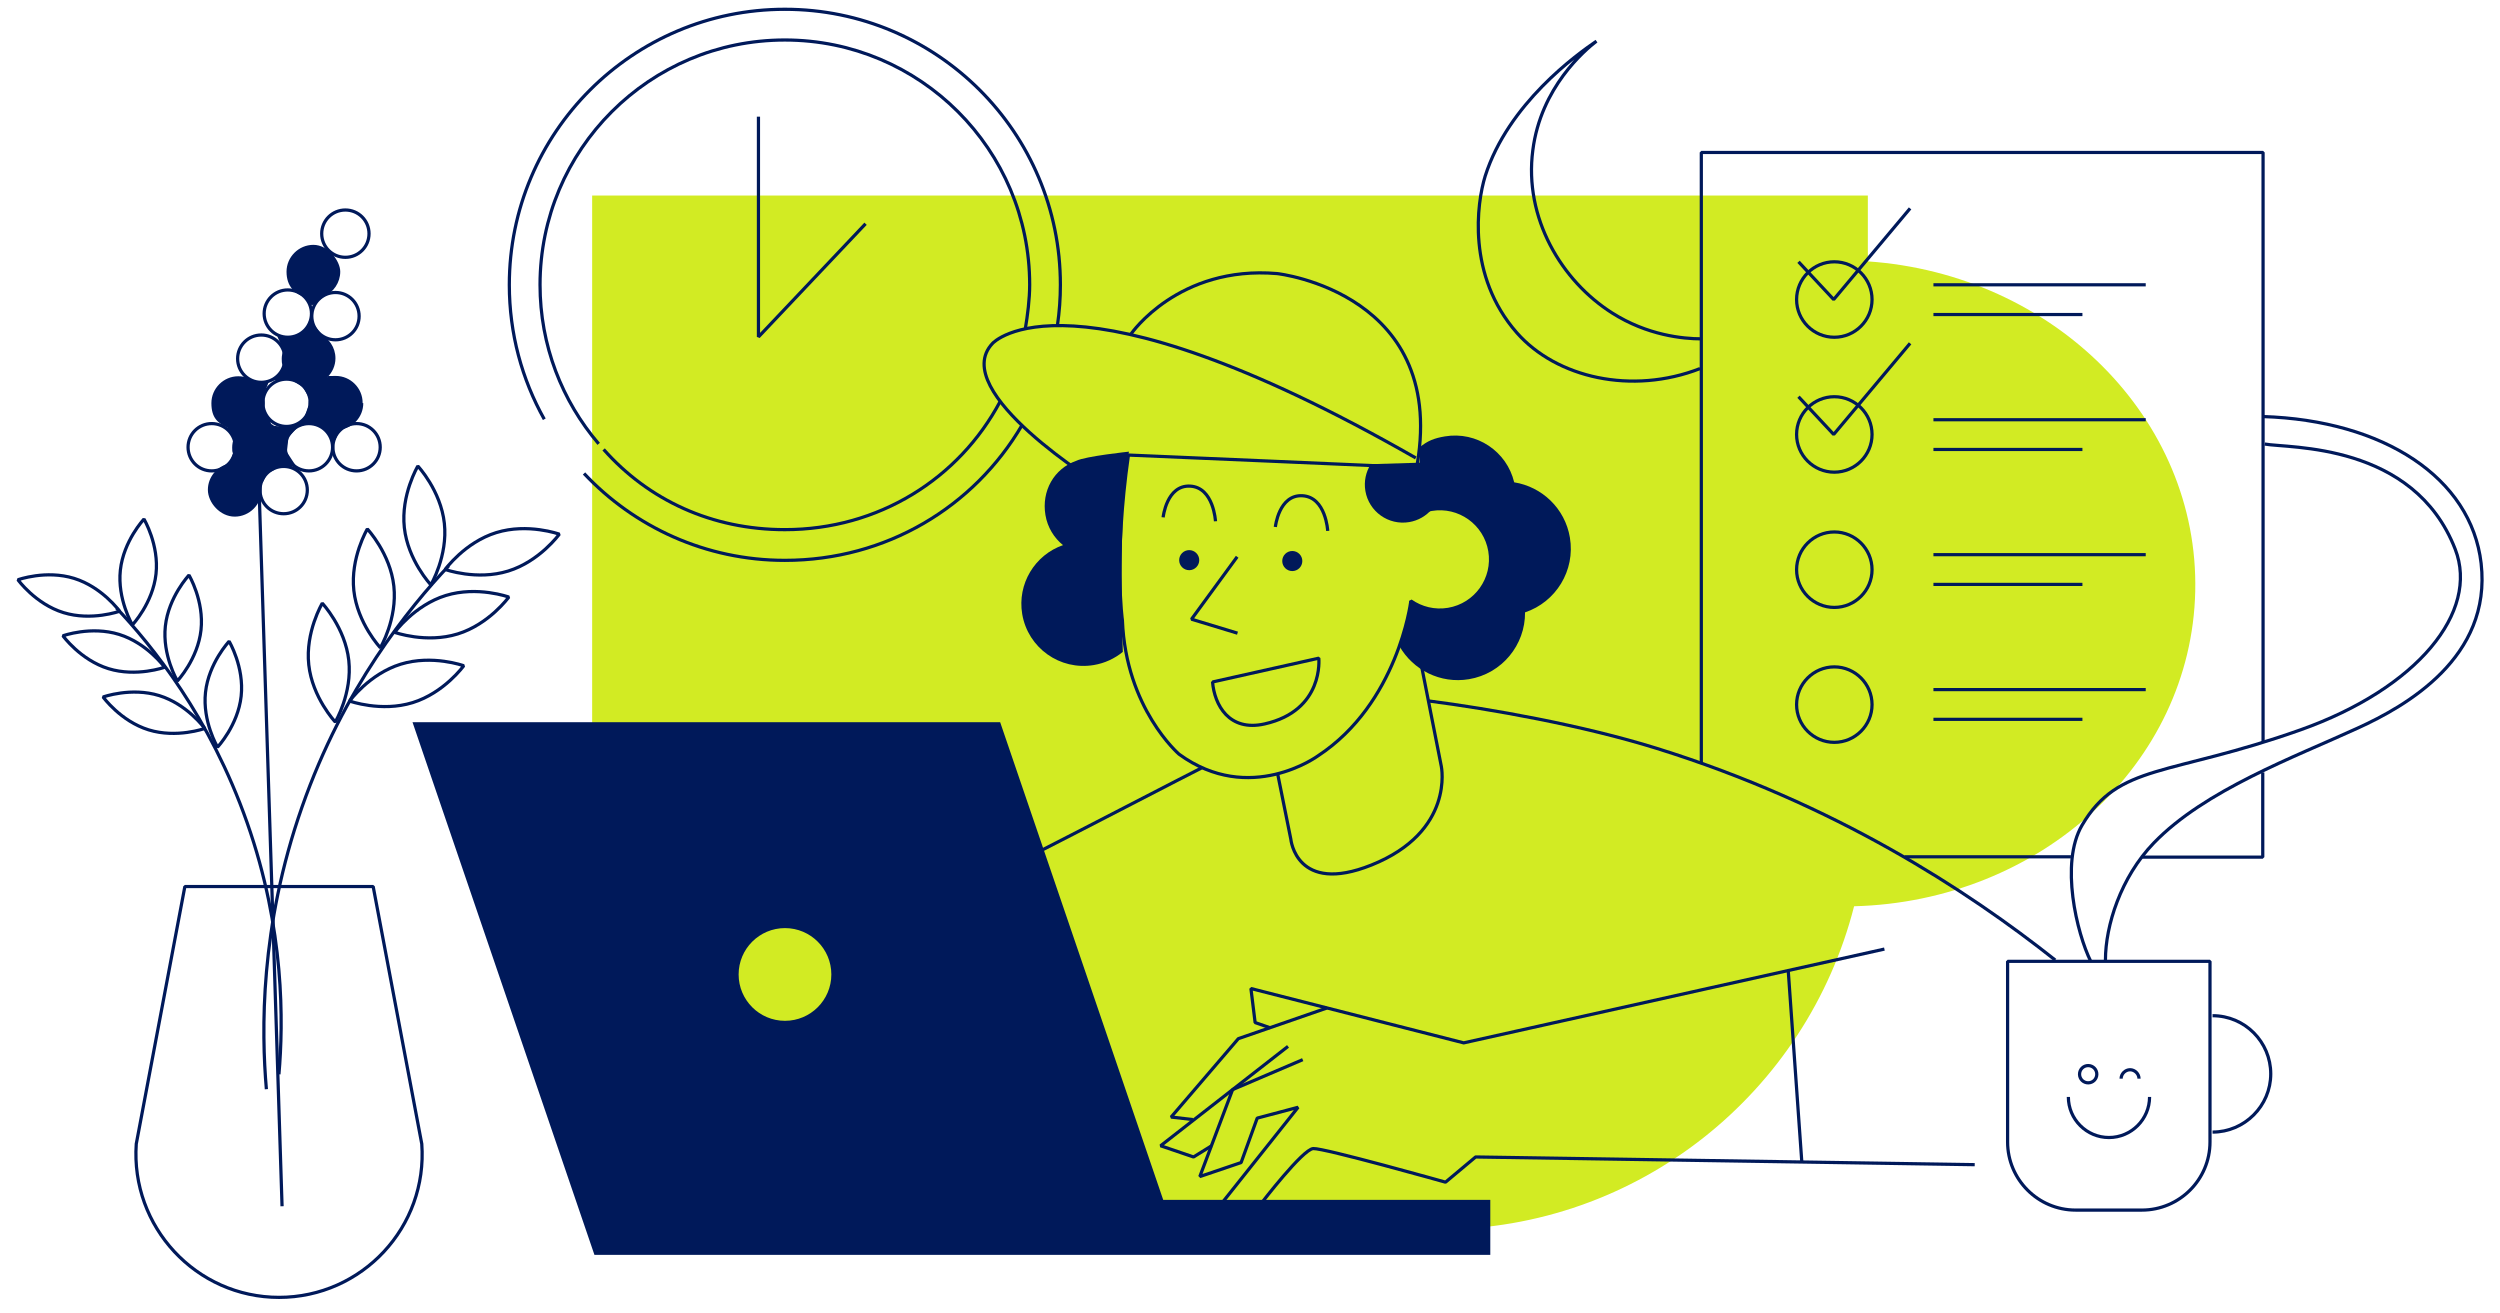 <?xml version="1.0" encoding="UTF-8"?><svg id="Ebene_1" xmlns="http://www.w3.org/2000/svg" viewBox="0 0 775 407"><path d="M680.524,183.314c1.189-53.522-43.908-98.321-101.493-102.286v-20.418H183.565v187.425c0,73.543,59.568,133.111,133.111,133.111h129.245c62.145,0,114.18-42.619,128.849-100.205,57.685-1.487,104.566-44.106,105.755-97.628h0l0.0 0Z" fill="#d2eb23"/><path d="M360.597,371.957l-50.548-148.077H127.877l56.396,165.125h277.718v-17.048h-101.394ZM243.345,316.453c-7.929,0-14.372-6.442-14.372-14.372s6.442-14.372,14.372-14.372,14.372,6.442,14.372,14.372-6.442,14.372-14.372,14.372Z" fill="#00195a"/><path d="M112.415,124.865c0-4.559-3.766-8.326-8.326-8.326s-1.784.198-2.577.396c1.487-1.487,2.478-3.568,2.478-5.848,0-3.37-1.982-6.244-4.857-7.533l.198-.297-3.271-4.262-1.784,3.965c-1.388.198-2.676.892-3.766,1.685h-.198l-4.361-.396,1.883,4.262c-.297.892-.496,1.784-.496,2.676s0,1.388.297,2.081l-.595,1.982-2.379,2.676,5.253-.396,3.965,2.379,1.982,3.469c0,.496-.198.991-.198,1.586v.694l-1.487,4.262-3.667,2.28-1.982.198-3.568-.396c-.396-.297-.694-.496-1.09-.694h.198c0-.099-2.181-4.46-2.181-4.46,0-.595.198-1.189.198-1.883s-.198-1.685-.396-2.478l1.784-4.46-4.262.595c-1.487-1.288-3.271-1.982-5.352-1.982-4.559,0-8.326,3.766-8.326,8.326s1.982,6.145,4.857,7.533l1.982,3.172h.198c-.396.991-.595,2.081-.595,3.073s0,1.288.297,1.883l-1.189,3.073c-3.766.793-6.641,4.163-6.641,8.127s3.766,8.326,8.326,8.326,8.326-3.766,8.326-8.326,0-1.487-.297-2.181l.694-.198,1.487-2.874c1.288-.396,2.379-.991,3.271-1.883h.198c0,.099,3.766.099,3.766.099l1.487-.396-2.775-4.262.496-4.559,2.874-3.172,3.568-1.09,3.073.694,2.379,1.685,1.982,4.064,1.982-4.361v-.198c4.163-.496,7.334-3.965,7.334-8.226h-.198v-.099Z" fill="#00195a"/><path d="M94.673,92.158l1.982,2.577,3.766-2.775h0c2.973-1.388,5.055-4.361,5.055-7.731s-3.766-8.326-8.326-8.326-8.326,3.766-8.326,8.326,2.577,6.938,5.947,7.929c0,0-.099,0-.099,0Z" fill="#00195a"/><circle cx="400.608" cy="173.921" r="3.112" fill="#00195a"/><circle cx="368.653" cy="173.647" r="3.112" fill="#00195a"/><path d="M349.975,140.009c-3.549,18.454-1.904,62.076-1.904,62.076-2.51,2.056-5.575,3.505-9.004,4.081-10.49,1.761-20.421-5.315-22.182-15.805-1.577-9.396,3.938-18.339,12.644-21.368-2.787-2.269-4.801-5.51-5.443-9.333-1.254-7.47,2.649-14.392,9.565-16.812,2.839-1.42,16.325-2.839,16.325-2.839Z" fill="#00195a"/><path d="M437.317,186.266c3.264,2.295,7.396,3.36,11.642,2.647,8.563-1.438,14.339-9.544,12.902-18.108-1.432-8.533-9.487-14.293-18.016-12.913-1.735,2.028-4.163,3.484-7.001,3.96-6.422,1.078-12.503-3.254-13.581-9.676-.503-2.994.171-5.914,1.683-8.287l15.168-.458-.006-4.782c2.449-1.994,4.48-2.807,7.817-3.367,9.853-1.654,19.199,4.654,21.472,14.235,8.596,1.367,15.75,8.065,17.27,17.123,1.72,10.246-4.356,19.997-13.905,23.194.096,10.07-7.137,18.997-17.382,20.717-8.879,1.491-17.387-2.873-21.58-10.278,2.768-7.834,3.501-13.574,3.501-13.574l.015-.433Z" fill="#00195a"/><path d="M322.042,264.022c6.542-3.271,48.763-25.174,50.646-26.066" fill="none" stroke="#00195a" stroke-linejoin="bevel"/><path d="M442.807,217.284c19.129,2.478,47.63,7.488,70.823,14.724,55.108,17.147,96.24,44.007,123.496,65.614" fill="none" stroke="#00195a" stroke-linejoin="bevel"/><path d="M622.358,298.018h62.739v56c0,11.695-9.515,21.111-21.111,21.111h-20.517c-11.695,0-21.111-9.515-21.111-21.111v-56h0Z" fill="none" stroke="#00195a" stroke-linejoin="bevel"/><path d="M685.891,314.868c10.011,0,18.039,8.127,18.039,18.039s-8.127,18.039-18.039,18.039" fill="none" stroke="#00195a" stroke-linejoin="bevel"/><path d="M86.546,402.187c-25.77,0-46.088-21.904-44.304-47.575l15.065-79.787h58.378l15.065,79.787c1.883,25.671-18.435,47.575-44.304,47.575h.099Z" fill="none" stroke="#00195a" stroke-linejoin="bevel"/><path d="M87.438,373.94l-7.037-219.637" fill="none" stroke="#00195a" stroke-linejoin="bevel"/><path d="M65.633,145.977c4.064,0,7.334-3.271,7.334-7.334s-3.271-7.334-7.334-7.334-7.334,3.271-7.334,7.334,3.271,7.334,7.334,7.334Z" fill="none" stroke="#00195a" stroke-linejoin="bevel"/><path d="M95.764,145.977c4.064,0,7.334-3.271,7.334-7.334s-3.271-7.334-7.334-7.334-7.334,3.271-7.334,7.334,3.271,7.334,7.334,7.334Z" fill="none" stroke="#00195a" stroke-linejoin="bevel"/><path d="M87.934,159.258c4.064,0,7.334-3.271,7.334-7.334s-3.271-7.334-7.334-7.334-7.334,3.271-7.334,7.334,3.271,7.334,7.334,7.334Z" fill="none" stroke="#00195a" stroke-linejoin="bevel"/><path d="M110.532,145.977c4.064,0,7.334-3.271,7.334-7.334s-3.271-7.334-7.334-7.334-7.334,3.271-7.334,7.334,3.271,7.334,7.334,7.334Z" fill="none" stroke="#00195a" stroke-linejoin="bevel"/><path d="M88.826,132.2c4.064,0,7.334-3.271,7.334-7.334s-3.271-7.334-7.334-7.334-7.334,3.271-7.334,7.334,3.271,7.334,7.334,7.334Z" fill="none" stroke="#00195a" stroke-linejoin="bevel"/><path d="M80.996,118.522c4.064,0,7.334-3.271,7.334-7.334s-3.271-7.334-7.334-7.334-7.334,3.271-7.334,7.334,3.271,7.334,7.334,7.334Z" fill="none" stroke="#00195a" stroke-linejoin="bevel"/><path d="M103.99,105.34c4.064,0,7.334-3.271,7.334-7.334s-3.271-7.334-7.334-7.334-7.334,3.271-7.334,7.334,3.271,7.334,7.334,7.334Z" fill="none" stroke="#00195a" stroke-linejoin="bevel"/><path d="M107.063,79.768c4.064,0,7.334-3.271,7.334-7.334s-3.271-7.334-7.334-7.334-7.334,3.271-7.334,7.334,3.271,7.334,7.334,7.334Z" fill="none" stroke="#00195a" stroke-linejoin="bevel"/><path d="M89.222,104.547c4.064,0,7.334-3.271,7.334-7.334s-3.271-7.334-7.334-7.334-7.334,3.271-7.334,7.334,3.271,7.334,7.334,7.334Z" fill="none" stroke="#00195a" stroke-linejoin="bevel"/><path d="M235.119,36.158v68.29l33.203-35.086" fill="none" stroke="#00195a" stroke-linejoin="bevel"/><path d="M568.638,104.547c6.442,0,11.695-5.253,11.695-11.695s-5.253-11.695-11.695-11.695-11.695,5.253-11.695,11.695,5.253,11.695,11.695,11.695Z" fill="none" stroke="#00195a" stroke-linejoin="bevel"/><path d="M599.364,88.292h65.812" fill="none" stroke="#00195a" stroke-linejoin="bevel"/><path d="M599.364,97.51h46.187" fill="none" stroke="#00195a" stroke-linejoin="bevel"/><path d="M568.638,146.373c6.442,0,11.695-5.253,11.695-11.695s-5.253-11.695-11.695-11.695-11.695,5.253-11.695,11.695,5.253,11.695,11.695,11.695Z" fill="none" stroke="#00195a" stroke-linejoin="bevel"/><path d="M599.364,130.118h65.812" fill="none" stroke="#00195a" stroke-linejoin="bevel"/><path d="M599.364,139.336h46.187" fill="none" stroke="#00195a" stroke-linejoin="bevel"/><path d="M568.638,188.299c6.442,0,11.695-5.253,11.695-11.695s-5.253-11.695-11.695-11.695-11.695,5.253-11.695,11.695,5.253,11.695,11.695,11.695Z" fill="none" stroke="#00195a" stroke-linejoin="bevel"/><path d="M599.364,171.945h65.812" fill="none" stroke="#00195a" stroke-linejoin="bevel"/><path d="M599.364,181.162h46.187" fill="none" stroke="#00195a" stroke-linejoin="bevel"/><path d="M568.638,230.125c6.442,0,11.695-5.253,11.695-11.695s-5.253-11.695-11.695-11.695-11.695,5.253-11.695,11.695,5.253,11.695,11.695,11.695Z" fill="none" stroke="#00195a" stroke-linejoin="bevel"/><path d="M599.364,213.771h65.812" fill="none" stroke="#00195a" stroke-linejoin="bevel"/><path d="M599.364,222.989h46.187" fill="none" stroke="#00195a" stroke-linejoin="bevel"/><path d="M557.538,81.156l10.903,11.695,23.688-28.248" fill="none" stroke="#00195a" stroke-linejoin="bevel"/><path d="M557.538,122.982l10.903,11.695,23.688-28.248" fill="none" stroke="#00195a" stroke-linejoin="bevel"/><path d="M648.128,298.018c-4.262-8.623-9.614-30.428-2.676-42.223,11.299-19.228,26.959-15.065,67.695-29.536,36.276-12.885,55.504-36.573,47.971-56-12.885-33.203-51.639-31.221-59.072-32.609" fill="none" stroke="#00195a" stroke-linejoin="bevel"/><path d="M652.687,297.622c0-10.704,4.757-25.671,14.966-36.276,15.858-16.453,43.709-26.662,63.334-35.681,14.768-6.74,41.529-21.805,38.159-51.044-3.073-26.464-30.131-44.304-67.695-45.493" fill="none" stroke="#00195a" stroke-linejoin="bevel"/><path d="M527.407,105.042c-5.65,0-16.75-1.09-27.653-8.028-15.66-9.911-27.356-29.437-24.58-50.449,2.478-19.526,16.156-31.023,19.724-33.798-5.947,4.064-27.356,19.327-34.492,41.826-2.577,8.326-5.749,30.825,9.812,48.566,12.29,13.975,35.681,19.327,56.793,11.101" fill="none" stroke="#00195a" stroke-linejoin="bevel"/><path d="M641.983,265.608h-51.539" fill="none" stroke="#00195a" stroke-linejoin="bevel"/><path d="M701.452,239.442v26.265h-37.366" fill="none" stroke="#00195a" stroke-linejoin="bevel"/><path d="M527.407,236.666V47.259h174.144v182.668" fill="none" stroke="#00195a" stroke-linejoin="bevel"/><path d="M666.365,340.043c0,6.938-5.65,12.588-12.588,12.588s-12.588-5.65-12.588-12.588" fill="none" stroke="#00195a" stroke-linejoin="bevel"/><path d="M647.335,335.682c1.487,0,2.676-1.189,2.676-2.676s-1.189-2.676-2.676-2.676-2.676,1.189-2.676,2.676,1.189,2.676,2.676,2.676Z" fill="none" stroke="#00195a" stroke-linejoin="bevel"/><path d="M657.544,334.393c0-1.487,1.288-2.775,2.775-2.775s2.775,1.288,2.775,2.775" fill="none" stroke="#00195a" stroke-linejoin="bevel"/><path d="M396.11,240.085l4.044,20.059s1.627,17.36,24.955,8.029c25.929-10.371,21.7-30.597,21.7-30.597l-9.114-46.22" fill="none" stroke="#00195a" stroke-linejoin="bevel"/><path d="M341.459,150.647s-47.987-29.3-33.747-44.217c0,0,23.436-26.121,131.175,35.533" fill="none" stroke="#00195a" stroke-linejoin="bevel"/><path d="M350.649,103.488s14.648-21.281,45.259-18.677c0,0,54.047,5.948,42.98,61.563" fill="none" stroke="#00195a" stroke-linejoin="bevel"/><polyline points="584.167 294.212 453.752 323.29 387.785 306.443 389.087 316.997 393.691 318.591" fill="none" stroke="#00195a" stroke-linejoin="bevel"/><polyline points="411.375 312.467 383.879 321.988 363.047 346.292 369.779 347.061" fill="none" stroke="#00195a" stroke-linejoin="bevel"/><polyline points="399.286 324.375 359.792 355.188 369.991 358.66 375.525 355.234" fill="none" stroke="#00195a" stroke-linejoin="bevel"/><path d="M403.842,328.498l-21.738,9.282-10.161,26.957,12.803-4.34,4.991-13.779,12.672-3.363-23.642,29.729h12.272s12.803-16.709,16.058-16.926c3.255-.217,41.012,10.416,41.012,10.416l9.331-7.812,154.719,2.387" fill="none" stroke="#00195a" stroke-linejoin="bevel"/><line x1="554.349" y1="300.861" x2="558.561" y2="360.22" fill="none" stroke="#00195a" stroke-linejoin="bevel"/><path d="M317.844,101.929c.707-4.162,1.355-9.27,1.355-13.634,0-41.915-33.979-75.894-75.894-75.894s-75.894,33.979-75.894,75.894c0,18.816,6.847,36.033,18.186,49.295" fill="none" stroke="#00195a" stroke-linejoin="bevel"/><path d="M327.812,100.795c.598-4.08.908-8.254.908-12.5,0-47.174-38.242-85.416-85.416-85.416s-85.416,38.242-85.416,85.416c0,15.134,3.936,29.349,10.84,41.676" fill="none" stroke="#00195a" stroke-linejoin="bevel"/><path d="M187.123,139.321c13.905,15.705,33.556,24.869,56.181,24.869,29.053,0,54.002-15.784,66.757-39.761" fill="none" stroke="#00195a" stroke-linejoin="bevel"/><path d="M181.047,146.775c15.581,16.581,37.71,26.936,62.258,26.936,31.438,0,58.66-16.564,73.489-41.857" fill="none" stroke="#00195a" stroke-linejoin="bevel"/><polyline points="383.522 172.601 369.366 191.952 383.621 196.285" fill="none" stroke="#00195a" stroke-linejoin="bevel"/><path d="M360.569,160.379s1.068-10.074,8.38-9.682c7.313.392,7.853,10.899,7.853,10.899" fill="none" stroke="#00195a" stroke-linejoin="bevel"/><path d="M395.359,163.36s1.068-10.074,8.38-9.682c7.313.392,7.853,10.899,7.853,10.899" fill="none" stroke="#00195a" stroke-linejoin="bevel"/><path d="M375.89,211.413l32.938-7.378s1.72,16.234-16.81,20.386c-11.026,2.47-15.534-5.899-16.128-13.008Z" fill="none" stroke="#00195a" stroke-linejoin="bevel"/><path d="M347.945,192.29s-2.735-18.992,1.865-51.223c0,0,86.678,3.706,88.956,3.877l-.526,15.011c1.648-.995,3.5-1.713,5.514-2.051,8.563-1.438,16.67,4.339,18.108,12.902,1.438,8.563-4.339,16.67-12.902,18.108-4.246.713-8.377-.352-11.642-2.647l-.015.433s-3.973,31.347-28.729,47.613c0,0-21.151,15.5-43.076-.522,0,0-16.48-14.135-17.553-41.501Z" fill="none" stroke="#00195a" stroke-linejoin="bevel"/><path d="M82.579,337.654c-1.557-17.907-2.024-50.295,11.055-87.509,12.924-36.903,33.166-61.661,45.467-74.741" fill="none" stroke="#00195a" stroke-linejoin="bevel"/><path d="M108.123,204.734c1.113,10.165-4.187,19.084-4.187,19.084,0,0-7.104-7.561-8.217-17.726s4.187-19.084,4.187-19.084c0,0,7.104,7.561,8.217,17.726Z" fill="none" stroke="#00195a" stroke-linejoin="bevel"/><path d="M124.228,205.893c9.769-3.022,19.532.488,19.532.488,0,0-6.075,8.41-15.844,11.433-9.769,3.022-19.532-.488-19.532-.488,0,0,6.075-8.41,15.844-11.433Z" fill="none" stroke="#00195a" stroke-linejoin="bevel"/><path d="M122.094,181.708c1.113,10.165-4.187,19.084-4.187,19.084,0,0-7.104-7.561-8.217-17.726-1.113-10.165,4.187-19.084,4.187-19.084,0,0,7.104,7.561,8.217,17.726Z" fill="none" stroke="#00195a" stroke-linejoin="bevel"/><path d="M138.199,184.6c9.769-3.022,19.532.488,19.532.488,0,0-6.075,8.41-15.844,11.433-9.769,3.022-19.532-.488-19.532-.488,0,0,6.075-8.41,15.844-11.433Z" fill="none" stroke="#00195a" stroke-linejoin="bevel"/><path d="M137.749,162.212c1.113,10.165-4.187,19.084-4.187,19.084,0,0-7.104-7.561-8.217-17.726-1.113-10.165,4.187-19.084,4.187-19.084,0,0,7.104,7.561,8.217,17.726Z" fill="none" stroke="#00195a" stroke-linejoin="bevel"/><path d="M153.854,165.104c9.769-3.022,19.532.488,19.532.488,0,0-6.075,8.41-15.844,11.433-9.769,3.022-19.532-.488-19.532-.488,0,0,6.075-8.41,15.844-11.433Z" fill="none" stroke="#00195a" stroke-linejoin="bevel"/><path d="M86.467,333.028c1.387-15.954,1.804-44.81-9.85-77.966-11.515-32.879-29.55-54.937-40.509-66.591" fill="none" stroke="#00195a" stroke-linejoin="bevel"/><path d="M63.708,214.602c-.992,9.056,3.73,17.003,3.73,17.003,0,0,6.329-6.737,7.321-15.793.992-9.056-3.73-17.003-3.73-17.003,0,0-6.329,6.737-7.321,15.793Z" fill="none" stroke="#00195a" stroke-linejoin="bevel"/><path d="M49.36,215.635c-8.704-2.693-17.402.434-17.402.434,0,0,5.413,7.493,14.116,10.186,8.704,2.693,17.402-.434,17.402-.434,0,0-5.413-7.493-14.116-10.186Z" fill="none" stroke="#00195a" stroke-linejoin="bevel"/><path d="M51.261,194.087c-.992,9.056,3.73,17.003,3.73,17.003,0,0,6.329-6.737,7.321-15.793.992-9.056-3.73-17.003-3.73-17.003,0,0-6.329,6.737-7.321,15.793Z" fill="none" stroke="#00195a" stroke-linejoin="bevel"/><path d="M36.913,196.664c-8.704-2.693-17.402.434-17.402.434,0,0,5.413,7.493,14.116,10.186,8.704,2.693,17.402-.434,17.402-.434,0,0-5.413-7.493-14.116-10.186Z" fill="none" stroke="#00195a" stroke-linejoin="bevel"/><path d="M37.313,176.717c-.992,9.056,3.73,17.003,3.73,17.003,0,0,6.329-6.737,7.321-15.793.992-9.056-3.73-17.003-3.73-17.003,0,0-6.329,6.737-7.321,15.793Z" fill="none" stroke="#00195a" stroke-linejoin="bevel"/><path d="M22.965,179.294c-8.704-2.693-17.402.434-17.402.434,0,0,5.413,7.493,14.116,10.186,8.704,2.693,17.402-.434,17.402-.434,0,0-5.413-7.493-14.116-10.186Z" fill="none" stroke="#00195a" stroke-linejoin="bevel"/></svg>